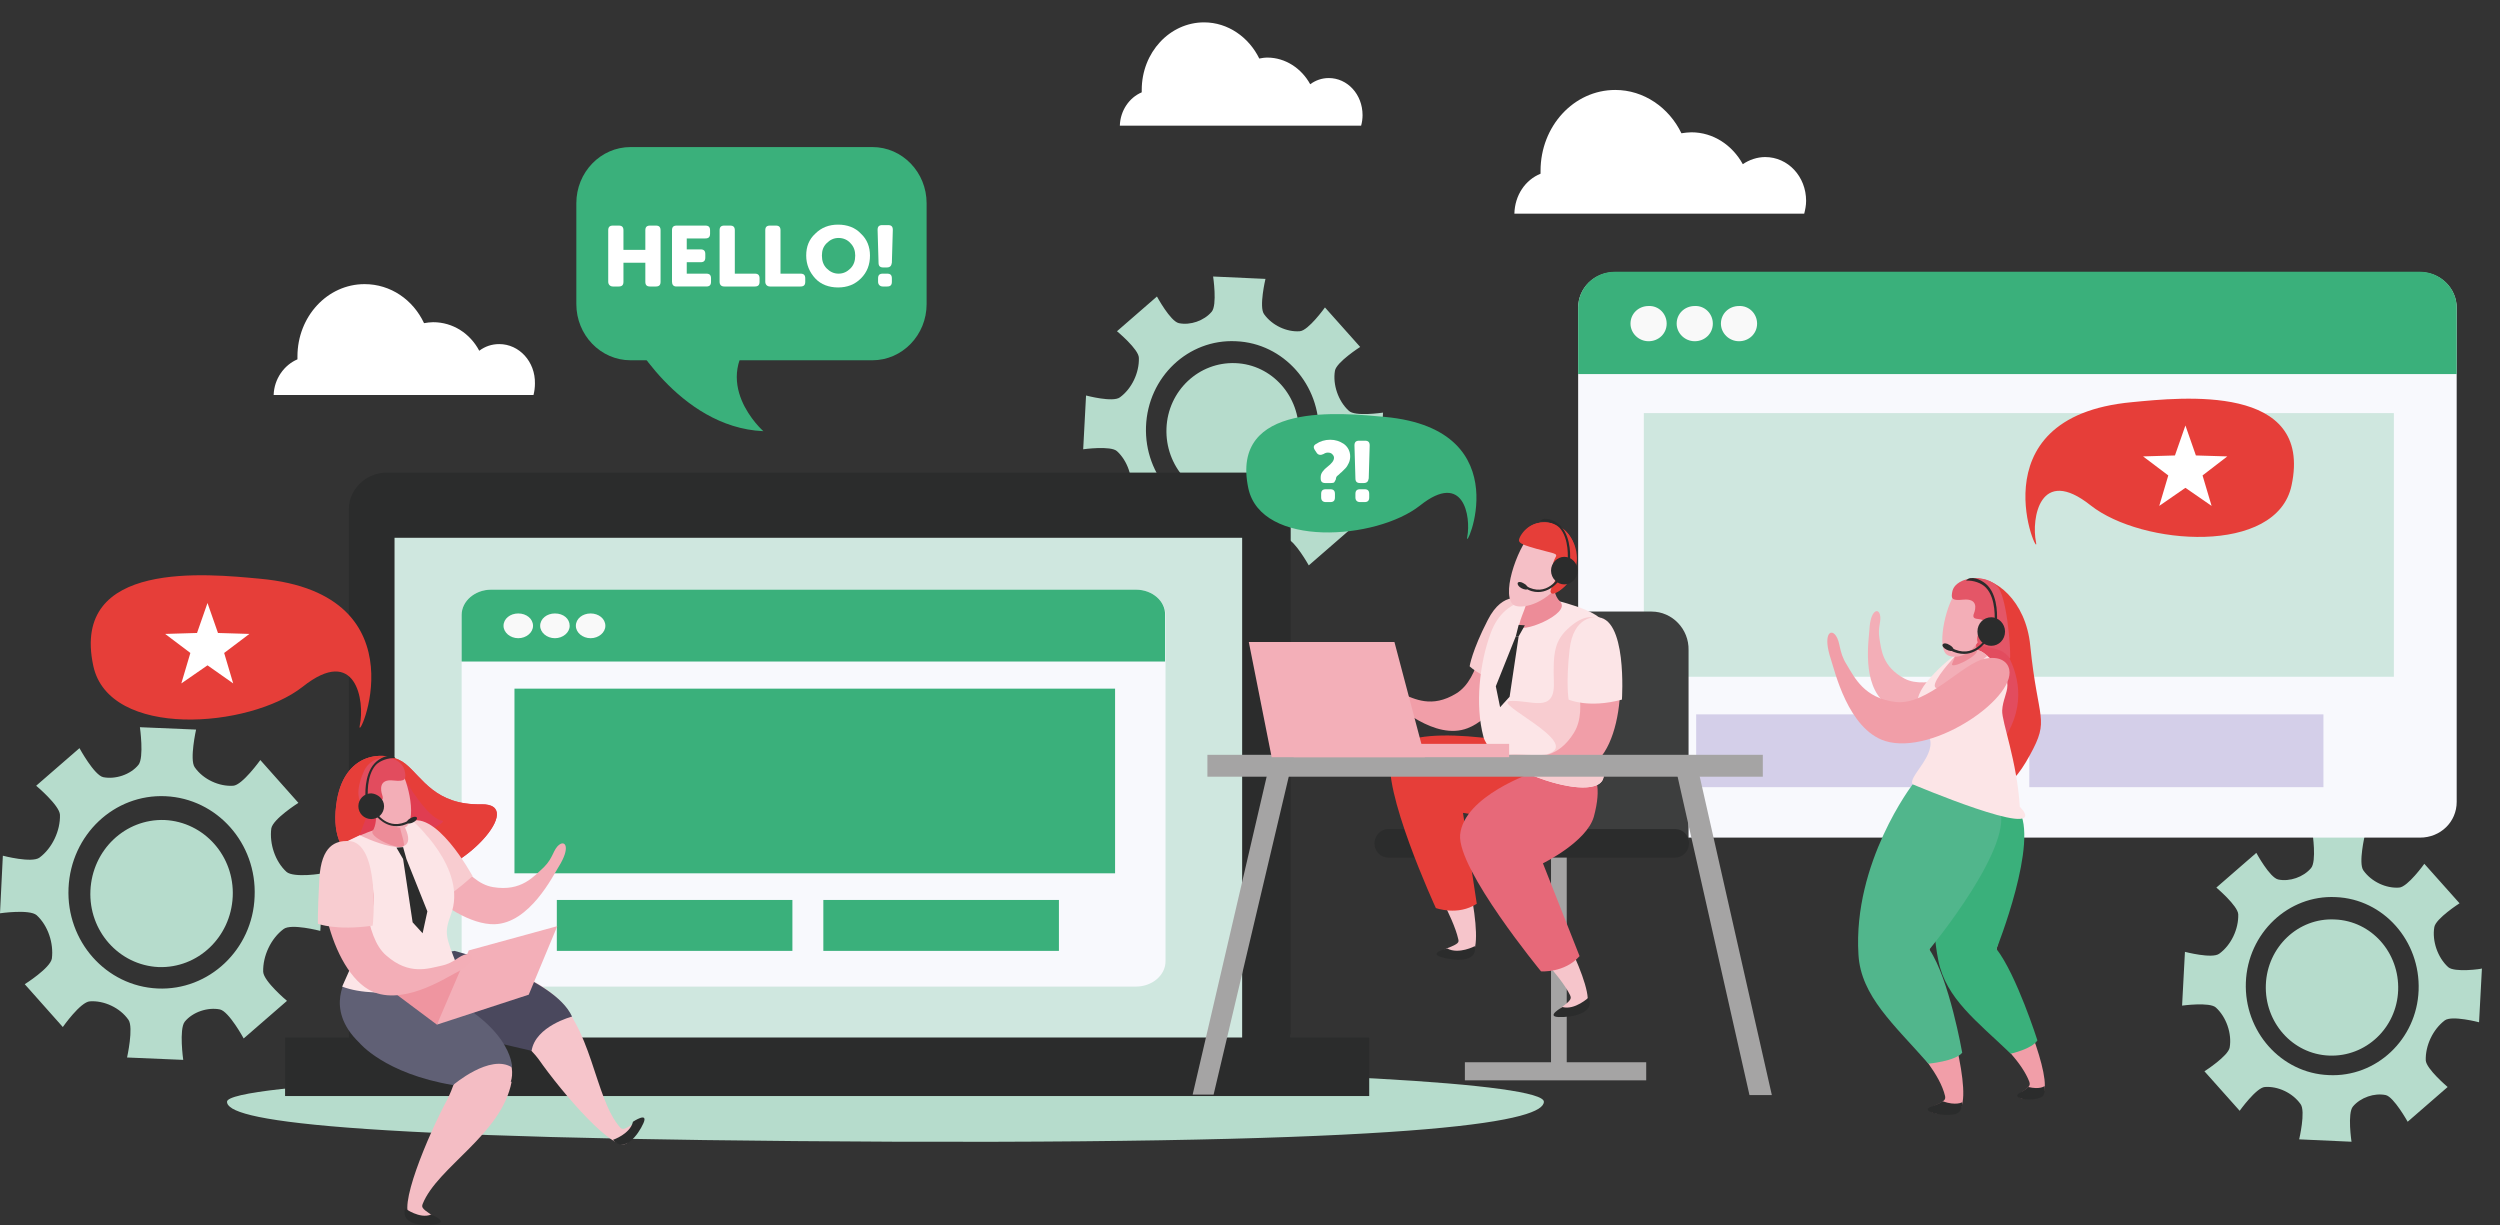 <?xml version="1.0" encoding="utf-8"?>
<!-- Generator: Adobe Illustrator 28.0.0, SVG Export Plug-In . SVG Version: 6.00 Build 0)  -->
<svg version="1.1" id="Capa_1" xmlns="http://www.w3.org/2000/svg" xmlns:xlink="http://www.w3.org/1999/xlink" x="0px" y="0px"
	 viewBox="0 0 525.3 257.4" style="enable-background:new 0 0 525.3 257.4;" xml:space="preserve">
<rect x="0" y="0" width="525.3" height="257.4" fill="#333333" stroke="none"/>
<style type="text/css">
	.st0{display:none;}
	.st1{display:inline;}
	.st2{fill:#FFFFFF;}
	.st3{fill:#D6D7D8;}
	.st4{fill:#B6DCCC;}
	.st5{fill:#E2E2E2;}
	.st6{fill:#2B2C2C;}
	.st7{fill:#CFE7DF;}
	.st8{fill:#F8F9FD;}
	.st9{fill:#3AB07B;}
	.st10{fill:#F9F9F9;}
	.st11{fill:#D4CFE9;}
	.st12{fill:#E63E39;}
	.st13{fill:#A5A4A4;}
	.st14{fill:#3D3E3E;}
	.st15{fill:#F19EA8;}
	.st16{fill:#F6C5CB;}
	.st17{fill:#E76979;}
	.st18{fill:#F8CCD0;}
	.st19{fill:#FCE5E7;}
	.st20{fill:#ED8C98;}
	.st21{fill:#F5BFC6;}
	.st22{fill:#F3AFB8;}
	.st23{enable-background:new    ;}
	.st24{fill:#E24C5E;}
	.st25{fill:#E03D51;}
	.st26{fill:#F3AEB7;}
	.st27{fill:#4A485D;}
	.st28{fill:#F4BDC4;}
	.st29{fill:#606075;}
	.st30{fill:#EF95A0;}
	.st31{fill:#51B68C;}
	.st32{fill:#E45667;}
</style>
<g id="White_Background">
</g>
<g id="Footer">
</g>
<g id="_x31_0_x25__Off">
</g>
<g id="Solicitar_Llamada">
</g>
<g id="Header">
</g>
<g id="As_Seen_On">
</g>
<g id="Benefits">
</g>
<g id="Featured_Reviews">
</g>
<g id="How_It_Works">
</g>
<g id="Comparision">
</g>
<g id="Making_an_Offer" class="st0">
</g>
<g id="Reviews">
	<g id="Written_Reviews">
	</g>
</g>
<g id="Video_Reviews_00000138572802271821365090000015920186074348717201_" class="st0">
	<g id="Video_Reviews" class="st1">
	</g>
</g>
<g id="FAQ" class="st0">
</g>
<g id="Products">
	<g>
		<g>
			<path class="st2" d="M104.9,72.3c-1.6,0-3,0.5-4.2,1.4c-1.9-3.6-5.5-6-9.7-6c-0.6,0-1.3,0.1-1.9,0.2c-2.3-4.9-7-8.2-12.5-8.2
				c-7.8,0-14.1,6.8-14.1,15.2c0,0.2,0,0.4,0,0.6c-2.8,1.2-4.9,4.1-5,7.5h7.1H80h17.4h14.7c0.2-0.8,0.3-1.6,0.3-2.4
				C112.5,76,109.1,72.3,104.9,72.3z"/>
			<path class="st2" d="M370.9,33c-1.7,0-3.4,0.6-4.7,1.5c-2.2-4-6.2-6.7-10.8-6.7c-0.7,0-1.4,0.1-2.1,0.2
				c-2.6-5.4-7.9-9.1-13.9-9.1c-8.7,0-15.7,7.6-15.7,17c0,0.2,0,0.4,0,0.6c-3.2,1.3-5.4,4.5-5.5,8.4h7.9h17.2h19.4h16.4
				c0.2-0.8,0.4-1.7,0.4-2.7C379.5,37.1,375.7,33,370.9,33z"/>
			<path class="st2" d="M279.2,16.4c-1.5,0-2.8,0.5-3.9,1.3c-1.8-3.3-5.2-5.6-9-5.6c-0.6,0-1.2,0.1-1.7,0.2
				c-2.2-4.5-6.6-7.6-11.6-7.6c-7.2,0-13.1,6.3-13.1,14.2c0,0.2,0,0.4,0,0.5c-2.6,1.1-4.5,3.8-4.6,7h6.6h14.4h16.2H286
				c0.2-0.7,0.3-1.5,0.3-2.2C286.3,19.8,283.1,16.4,279.2,16.4z"/>
			<g>
				<g>
					<g>
						<path class="st3" d="M497,207.5c-0.2,4-3.4,7.1-7.3,6.9c-3.9-0.2-6.9-3.5-6.7-7.5c0.2-4,3.4-7.1,7.3-6.9
							C494.2,200.1,497.2,203.5,497,207.5z"/>
					</g>
					<g>
						<g>
							<path class="st4" d="M514.4,203.2c-2.2-2-3.4-5.5-2.9-8.4c0.3-1.8,5.3-5,5.3-5l-7.4-8.3c0,0-3.5,4.9-5.3,5
								c-2.7,0.2-5.8-1.2-7.5-3.6c-1.1-1.5,0.3-7.4,0.3-7.4l-11-0.5c0,0,0.9,6-0.3,7.4c-1.6,1.9-4.5,2.9-6.9,2.4
								c-1.8-0.4-4.6-5.6-4.6-5.6l-8.4,7.3c0,0,4.5,3.8,4.6,5.6c0.1,3.1-1.5,6.5-4,8.3c-1.5,1.1-7.2-0.4-7.2-0.4l-0.6,11.3
								c0,0,5.8-0.8,7.1,0.4c2.2,2,3.4,5.5,2.9,8.4c-0.3,1.8-5.3,5-5.3,5l7.4,8.3c0,0,3.5-4.9,5.3-5c2.7-0.2,5.8,1.2,7.5,3.6
								c1.1,1.5-0.3,7.4-0.3,7.4l11,0.5c0,0-0.9-6,0.3-7.4c1.6-1.9,4.5-2.9,6.9-2.4c1.7,0.4,4.6,5.6,4.6,5.6l8.4-7.3
								c0,0-4.5-3.8-4.6-5.6c-0.1-3.1,1.5-6.5,4-8.4c1.5-1.1,7.2,0.4,7.2,0.4l0.6-11.3C521.5,203.6,515.7,204.4,514.4,203.2z
								 M489.3,225.9c-10-0.4-17.8-9.2-17.4-19.5s8.9-18.4,18.9-17.9c10,0.4,17.8,9.2,17.4,19.6
								C507.8,218.4,499.3,226.4,489.3,225.9z"/>
						</g>
					</g>
					<g>
						<g>
							<path class="st4" d="M503.9,208.1c-0.3,7.9-6.8,14-14.5,13.7s-13.6-7-13.3-14.9c0.3-7.9,6.8-14.1,14.5-13.7
								C498.3,193.5,504.2,200.2,503.9,208.1z"/>
						</g>
					</g>
				</g>
			</g>
			<g>
				<g>
					<g>
						<path class="st3" d="M266,90.7c-0.2,4-3.4,7.1-7.3,6.9s-6.9-3.5-6.7-7.5s3.4-7.1,7.3-6.9C263.1,83.3,266.1,86.7,266,90.7z"/>
					</g>
					<g>
						<g>
							<path class="st4" d="M283.4,86.3c-2.2-2-3.4-5.5-2.9-8.4c0.3-1.8,5.3-5,5.3-5l-7.4-8.3c0,0-3.5,4.9-5.3,5
								c-2.7,0.2-5.8-1.2-7.5-3.6c-1.1-1.5,0.3-7.4,0.3-7.4l-11-0.5c0,0,0.9,6-0.3,7.4c-1.6,1.9-4.5,2.9-6.9,2.4
								c-1.8-0.4-4.6-5.6-4.6-5.6l-8.4,7.3c0,0,4.6,3.8,4.6,5.6c0.1,3.1-1.5,6.5-4,8.3c-1.5,1.1-7.1-0.4-7.1-0.4l-0.6,11.3
								c0,0,5.8-0.8,7.1,0.4c2.2,2,3.4,5.5,2.9,8.4c-0.3,1.8-5.3,5-5.3,5l7.4,8.3c0,0,3.5-4.9,5.3-5c2.7-0.2,5.8,1.2,7.5,3.6
								c1.1,1.5-0.3,7.4-0.3,7.4l11,0.5c0,0-0.9-6,0.3-7.4c1.6-1.9,4.5-2.9,6.9-2.4c1.7,0.4,4.6,5.6,4.6,5.6l8.4-7.3
								c0,0-4.5-3.8-4.6-5.6c-0.1-3.1,1.5-6.5,4-8.3c1.5-1.1,7.2,0.4,7.2,0.4l0.6-11.3C290.5,86.7,284.7,87.6,283.4,86.3z
								 M258.2,109.1c-10-0.4-17.8-9.2-17.4-19.5c0.4-10.4,8.9-18.4,18.9-17.9c10,0.4,17.8,9.2,17.4,19.5S268.2,109.5,258.2,109.1z"
								/>
						</g>
					</g>
					<g>
						<g>
							<path class="st4" d="M272.9,91.2c-0.3,7.9-6.8,14-14.5,13.7c-7.7-0.3-13.6-7-13.3-14.9s6.8-14,14.5-13.7
								C267.3,76.6,273.2,83.3,272.9,91.2z"/>
						</g>
					</g>
				</g>
			</g>
			<g>
				<g>
					<path class="st5" d="M41.5,187.8c-0.2,4.3-3.7,7.6-7.9,7.4c-4.2-0.2-7.4-3.8-7.2-8.1c0.2-4.3,3.7-7.6,7.9-7.5
						C38.4,179.9,41.7,183.5,41.5,187.8z"/>
				</g>
				<path class="st4" d="M60.2,183.2c-2.4-2.2-3.6-5.9-3.2-9.1c0.3-2,5.7-5.4,5.7-5.4l-8-9c0,0-3.8,5.3-5.7,5.4
					c-2.9,0.2-6.3-1.3-8.1-3.9c-1.1-1.6,0.3-7.9,0.3-7.9l-11.8-0.5c0,0,0.9,6.4-0.3,7.9c-1.7,2.1-4.9,3.1-7.4,2.6
					c-1.9-0.4-5-6.1-5-6.1l-9.1,7.9c0,0,4.9,4.1,5,6.1c0.1,3.3-1.6,7-4.3,9c-1.6,1.2-7.7-0.4-7.7-0.4L0,191.9c0,0,6.2-0.9,7.7,0.4
					c2.4,2.2,3.6,5.9,3.2,9.1c-0.3,2-5.7,5.4-5.7,5.4l8,9c0,0,3.7-5.3,5.7-5.4c2.9-0.2,6.3,1.3,8.1,3.9c1.1,1.6-0.3,7.9-0.3,7.9
					l11.8,0.5c0,0-0.9-6.4,0.3-8c1.7-2.1,4.9-3.1,7.4-2.6c1.9,0.4,5,6.1,5,6.1l9.1-7.9c0,0-4.9-4.1-5-6.1c-0.1-3.3,1.6-7,4.3-9
					c1.6-1.2,7.7,0.4,7.7,0.4l0.7-12.2C67.9,183.6,61.7,184.5,60.2,183.2z M33.1,207.7c-10.8-0.5-19.2-9.9-18.7-21.1
					c0.5-11.2,9.6-19.8,20.4-19.3s19.2,9.9,18.7,21.1C53.1,199.5,43.9,208.2,33.1,207.7z"/>
				<g>
					<g>
						<path class="st4" d="M48.9,188.4c-0.4,8.5-7.3,15.1-15.6,14.8c-8.3-0.4-14.7-7.6-14.3-16.1c0.4-8.5,7.3-15.1,15.6-14.8
							C42.9,172.7,49.3,179.9,48.9,188.4z"/>
					</g>
				</g>
			</g>
			<g>
				<path class="st4" d="M324.4,231.5c0,3.8-20.7,8.8-136.1,8.4c-119.8-0.5-140.6-4.6-140.6-8.4c0-3.8,65.3-6.9,145.9-6.9
					C274,224.6,324.4,227.7,324.4,231.5z"/>
				<g>
					<g>
						<path class="st6" d="M271.1,217.3c0,4.2-3.6,7.6-8,7.6H81.3c-4.4,0-8-3.4-8-7.6V107c0-4.2,3.6-7.7,8-7.7h181.9
							c4.4,0,8,3.4,8,7.7v110.3H271.1z"/>
						<g>
							<rect x="82.9" y="113" class="st7" width="178.1" height="105.5"/>
						</g>
					</g>
				</g>
				<g>
					<g>
						<path class="st8" d="M244.9,202c0,2.9-2.8,5.3-6.2,5.3H103.2c-3.4,0-6.2-2.4-6.2-5.3v-72.8c0-2.9,2.8-5.3,6.2-5.3h135.5
							c3.4,0,6.2,2.4,6.2,5.3V202z"/>
						<path class="st9" d="M238.7,123.9H103.2c-3.4,0-6.2,2.4-6.2,5.3v9.8h147.8v-9.8C244.9,126.3,242.1,123.9,238.7,123.9z"/>
						<path class="st10" d="M112,131.5c0,1.4-1.4,2.6-3.1,2.6s-3.1-1.2-3.1-2.6c0-1.5,1.4-2.6,3.1-2.6S112,130,112,131.5z"/>
						<path class="st10" d="M119.7,131.5c0,1.4-1.4,2.6-3.1,2.6s-3.1-1.2-3.1-2.6c0-1.5,1.4-2.6,3.1-2.6
							C118.4,128.9,119.7,130,119.7,131.5z"/>
						<path class="st10" d="M127.2,131.5c0,1.4-1.4,2.6-3.1,2.6s-3.1-1.2-3.1-2.6c0-1.5,1.4-2.6,3.1-2.6
							C125.8,128.9,127.2,130,127.2,131.5z"/>
					</g>
					<rect x="117" y="189.1" class="st9" width="49.5" height="10.7"/>
					<rect x="173" y="189.1" class="st9" width="49.5" height="10.7"/>
					<rect x="108.1" y="144.7" class="st9" width="126.2" height="38.8"/>
				</g>
				<rect x="59.9" y="218" class="st6" width="227.8" height="12.3"/>
			</g>
			<g>
				<g>
					<path class="st8" d="M516.2,168.5c0,4.2-3.4,7.5-7.7,7.5H339.3c-4.3,0-7.7-3.4-7.7-7.5V64.7c0-4.2,3.4-7.5,7.7-7.5h169.2
						c4.3,0,7.7,3.4,7.7,7.5V168.5z"/>
					<path class="st9" d="M508.5,57.1H339.3c-4.3,0-7.7,3.4-7.7,7.5v14h184.6v-14C516.2,60.5,512.7,57.1,508.5,57.1z"/>
					<path class="st10" d="M350.2,68c0,2.1-1.7,3.7-3.8,3.7c-2.1,0-3.8-1.7-3.8-3.7c0-2.1,1.7-3.7,3.8-3.7
						C348.5,64.2,350.2,65.9,350.2,68z"/>
					<path class="st10" d="M359.9,68c0,2.1-1.7,3.7-3.8,3.7c-2.1,0-3.8-1.7-3.8-3.7c0-2.1,1.7-3.7,3.8-3.7
						C358.2,64.2,359.9,65.9,359.9,68z"/>
					<path class="st10" d="M369.2,68c0,2.1-1.7,3.7-3.8,3.7c-2.1,0-3.8-1.7-3.8-3.7c0-2.1,1.7-3.7,3.8-3.7
						C367.5,64.2,369.2,65.9,369.2,68z"/>
				</g>
				<rect x="356.4" y="150.1" class="st11" width="61.8" height="15.3"/>
				<rect x="426.4" y="150.1" class="st11" width="61.8" height="15.3"/>
				<rect x="345.4" y="86.8" class="st7" width="157.6" height="55.4"/>
			</g>
			<g>
				<path class="st12" d="M448,84.5c10.4-1,38.1-4,33.5,17.5c-3.1,14.7-31.4,12.7-42.2,4.2c-10.7-8.5-12.5,2.8-11.5,7.7
					C428.9,118.8,414.3,87.6,448,84.5z"/>
			</g>
			<g>
				<path class="st9" d="M291,87.6c-8.9-0.8-32.6-3.4-28.7,15c2.7,12.6,26.9,10.9,36.1,3.6s10.7,2.4,9.9,6.6
					C307.4,117,319.9,90.3,291,87.6z"/>
			</g>
			<g>
				<g>
					<g>
						<rect x="325.9" y="176.4" class="st13" width="3.3" height="48.5"/>
						<path class="st14" d="M347,128.5h-27.7c-4.3,0-7.8,3.6-7.8,8.1v39.8h43.3v-39.8C354.9,132.2,351.4,128.5,347,128.5z"/>
						<path class="st6" d="M354.9,177.2c0,1.6-1.3,3-2.9,3h-60.3c-1.6,0-2.9-1.3-2.9-3l0,0c0-1.6,1.3-3,2.9-3H352
							C353.6,174.2,354.9,175.5,354.9,177.2L354.9,177.2z"/>
						<rect x="307.8" y="223.2" class="st13" width="38.1" height="3.8"/>
					</g>
					<path class="st15" d="M319.7,126.6c-1.1-0.4-4.6-0.4-6.2,2.6c-2.1,4-2.3,13.3-7.5,16.5s-8.8,1.1-11.4,0.1
						c-2.6-1.1-3.1-2.8-4.7-3.2s-2,1.5,1.7,4.2c1.8,1.3,9.9,8.9,16.8,6.2C317.5,149.5,326.2,129,319.7,126.6z"/>
					<g>
						<g>
							<path class="st16" d="M297.8,177.8c2.5,6.6,7.6,14.9,8.6,19.5c0.2,0.7,0.1,1-2.2,1.9c-2.3,0.9,0.1,2.1,4.3,1.7
								c4.1-0.4-0.4-19.9-3.5-29C302.2,164,294.9,170.2,297.8,177.8z"/>
							<path class="st6" d="M309.9,198.8c0,0-3.4,1.8-5.8,0.5c0,0-4,0.9-1.3,1.8C305.4,201.9,310.5,202.4,309.9,198.8z"/>
						</g>
						<path class="st12" d="M322.3,156.7c0,0-27.2-5.9-29.9,1.8c-2.4,6.9,9.3,32.3,9.3,32.3s4.6,1.7,8.6-0.9l-2.9-19.1l22.1,3.6
							l-4.4-13.5L322.3,156.7z"/>
					</g>
					<g>
						<path class="st16" d="M316.8,192.5c4.1,5.7,11.1,12.4,13.1,16.6c0.3,0.7,0.3,1-1.7,2.5s0.7,2,4.5,0.5
							c3.9-1.5-5.4-19.2-10.6-27.1C317.6,178,312.1,185.9,316.8,192.5z"/>
						<path class="st6" d="M333.8,209.6c0,0-2.9,2.7-5.5,2c0,0-3.6,2-0.8,2.1C330.2,213.8,335.2,213,333.8,209.6z"/>
					</g>
					<path class="st17" d="M322.2,162.3c0,0-14.6,4.9-15.4,13.1c-0.6,7.3,17,28.7,17,28.7s4.9,0.4,8.1-3.2l-7.7-19.5
						c0,0,9.2-4.5,10.7-9.8c3.4-12.6-5.1-10.7-5.1-10.7L322.2,162.3z"/>
					<path class="st18" d="M320.1,126c0,0-4.2-2.2-7.5,4.3c-3.3,6.4-3.8,9.7-3.8,9.7s3.3,3.3,10.4,4.2
						C319.2,144.1,326.5,128.2,320.1,126z"/>
					<path class="st19" d="M336.8,161.7L336.8,161.7C336.9,161.7,336.8,161.7,336.8,161.7c0-0.2-0.1-0.4-0.1-0.6l0,0
						c-1.2-7.8-2.3-12.7,0.9-20.1c4.5-10.5-3.5-12.7-8.3-14.2s-13-2.3-16.1,6.3c-2.3,6.2-3.3,15-1.5,21.7
						C313.6,162.3,339.4,170.4,336.8,161.7z"/>
					<path class="st20" d="M327.6,120.1c0,0-2.3,3.8,0.2,6.3c2.6,2.6-9.1,7.2-8.6,4.9c0.7-3,2.4-4.6,1.4-8.3L327.6,120.1z"/>
					<path class="st21" d="M322.2,111.7c-2.8,2.1-6.8,12.5-4.4,15.2c1,1.2,5.9,0.6,9.5-3.7c1.5-1.8,3.4-5.2,1.9-9.1
						C328.5,112.3,325.5,109.2,322.2,111.7z"/>
					<path class="st12" d="M319.5,112.6c-0.7,1.3-0.6,1.6,3.3,2.7s4.6,0.9,4,1.9c-1.5,2.7,1.4,2.5-0.5,5.7c-1.8,3.2,1.7,1.6,3.5-1
						c0.4-0.5,2.3-3,0.9-7.5C329.1,109.2,322.2,108,319.5,112.6z"/>
					<path class="st12" d="M330.8,114.4c1.5,4.1-0.6,7-0.9,7.5c-1.3,1.9-3.6,3.4-4,2.6c-0.4-0.9,2.2-1,1.8-3.4
						c-0.4-2.5,1.2-2.8,1-4.9c-0.1-2.1-1.7-1.9-6-3.2c-1.8-0.5-2-1.3-1.7-2C324.1,108.4,329.1,110,330.8,114.4z"/>
					<path class="st18" d="M336.7,161.1c0,0.2,0.1,0.4,0.1,0.6l0,0l0,0c2,6.7-13,3.4-20.7-1.9c-0.5-2.6,6.1-0.4,9.2-1.4
						c7.2-2.3-12-10.8-8-11.1c4.3-0.3,9.4,2.7,9.2-3.8c-0.2-6.4,0.1-9,3.4-11.8c6.7-5.8,10,2.2,8.7,6.6c-0.2,0.8-0.5,1.7-0.9,2.7
						C334.5,148.4,335.5,153.3,336.7,161.1z"/>
					<path class="st15" d="M334.8,130.7c-1.2,0.1-4.3,1.7-4.4,5.1c-0.2,4.5,3.6,12.9,0.3,18.2c-3.3,5.3-7.4,5-10.2,5.2
						c-2.8,0.2-4-1-5.6-0.7s-1.2,2.3,3.4,3c2.2,0.4,12.6,3.5,17.7-2C342.6,152.3,341.6,130,334.8,130.7z"/>
					<g>
						<rect x="253.7" y="158.6" class="st13" width="116.7" height="4.6"/>
						<polygon class="st13" points="255,230 250.6,230 267.1,159.1 271.5,160.2 						"/>
						<polygon class="st13" points="372.3,230.1 367.6,230.1 351.8,160.1 356.2,159 						"/>
					</g>
					<g>
						<rect x="271.8" y="156.3" class="st22" width="45.3" height="2.8"/>
						<polygon class="st22" points="299.4,159.1 267.2,159.1 262.4,134.9 293,134.9 						"/>
					</g>
					<path class="st19" d="M335.3,129.7c0,0-4.7-0.4-5.5,6.8s-0.2,10.5-0.2,10.5s4.2,1.9,11.2,0C340.8,146.9,342,129.3,335.3,129.7z
						"/>
				</g>
				<g>
					<path class="st6" d="M325.9,119.9c0,1.6,1.3,2.9,2.8,2.9s2.8-1.3,2.8-2.9s-1.3-2.9-2.8-2.9C327.2,117,325.9,118.3,325.9,119.9z
						"/>
					<g>
						<path class="st6" d="M329.9,117.8c0-0.2,0.4-4.7-1.9-7.2c-1-1.1-2.8-1.9-3.9-1.5c-0.2,0.1-0.5,0.4-0.5,0.4
							c1.5-0.1,3.2,0.5,4.1,1.4c2.1,2.3,1.7,6.7,1.7,6.8L329.9,117.8z"/>
					</g>
					<g>
						<path class="st6" d="M323.2,124.4c3.1,0,4.9-3.1,4.9-3.1l-0.4-0.3c-0.1,0.2-2.7,4.7-7.1,2.1l-0.2,0.4
							C321.4,124.2,322.3,124.4,323.2,124.4z"/>
					</g>
					<path class="st6" d="M318.9,122.5c-0.1,0.3,0.2,0.8,0.8,1.1c0.6,0.3,1.2,0.4,1.3,0.1c0.1-0.3-0.2-0.8-0.8-1.1
						C319.6,122.2,319,122.2,318.9,122.5z"/>
				</g>
				<g>
					<polygon class="st6" points="320.4,131.4 319.1,133.7 318.5,133.7 319.1,131.3 					"/>
					<polygon class="st6" points="319.1,133.7 317.2,146.4 315.2,148.6 314.3,144.2 318.5,133.7 					"/>
				</g>
			</g>
			<g>
				<g>
					<path class="st9" d="M194.7,63.9c0,6.5-5.1,11.8-11.4,11.8h-50.8c-6.3,0-11.4-5.3-11.4-11.8V42.7c0-6.5,5.1-11.8,11.4-11.8
						h50.8c6.3,0,11.4,5.3,11.4,11.8V63.9z"/>
				</g>
				<g>
					<path class="st9" d="M132,69.8c0,0,10.4,20,28.4,20.8c0,0-11.8-10.4-1.1-20.8H132z"/>
				</g>
				<g class="st23">
					<path class="st2" d="M127.8,59.2V48.4c0-0.7,0.3-1,1-1h1.2c0.7,0,1,0.3,1,1v4.1h4.6v-4.1c0-0.7,0.3-1,1-1h1.2c0.7,0,1,0.3,1,1
						v10.8c0,0.7-0.3,1-1,1h-1.2c-0.7,0-1-0.3-1-1v-4H131v4c0,0.7-0.3,1-1,1h-1.2C128.2,60.2,127.8,59.8,127.8,59.2z"/>
					<path class="st2" d="M141.2,59.2V48.4c0-0.7,0.3-1,1-1h6c0.7,0,1,0.3,1,1v0.7c0,0.7-0.3,1-1,1h-3.9v2.3h2.9c0.7,0,1,0.3,1,1
						v0.7c0,0.7-0.3,1-1,1h-2.9v2.4h4.1c0.7,0,1,0.3,1,1v0.7c0,0.7-0.3,1-1,1h-6.3C141.5,60.2,141.2,59.8,141.2,59.2z"/>
					<path class="st2" d="M151.2,59.2V48.4c0-0.7,0.3-1,1-1h1.2c0.7,0,1,0.3,1,1v9.1h4.2c0.7,0,1,0.3,1,1v0.7c0,0.7-0.3,1-1,1h-6.4
						C151.5,60.2,151.2,59.8,151.2,59.2z"/>
					<path class="st2" d="M160.8,59.2V48.4c0-0.7,0.3-1,1-1h1.2c0.7,0,1,0.3,1,1v9.1h4.2c0.7,0,1,0.3,1,1v0.7c0,0.7-0.3,1-1,1h-6.4
						C161.2,60.2,160.8,59.8,160.8,59.2z"/>
					<path class="st2" d="M169.4,53.7c0-1.9,0.6-3.4,1.9-4.6c1.3-1.3,2.9-1.9,4.8-1.9s3.6,0.6,4.8,1.9c1.3,1.2,1.9,2.8,1.9,4.6
						c0,1.9-0.6,3.5-1.9,4.8c-1.3,1.3-2.9,1.9-4.8,1.9s-3.6-0.6-4.8-1.9C170.1,57.2,169.4,55.6,169.4,53.7z M172.7,53.7
						c0,1.1,0.3,2,1,2.7c0.7,0.7,1.5,1.1,2.5,1.1c1,0,1.8-0.4,2.5-1.1c0.7-0.7,1-1.6,1-2.7c0-1-0.3-1.9-1-2.6
						c-0.6-0.7-1.5-1.1-2.5-1.1c-1,0-1.8,0.4-2.5,1.1C173,51.8,172.7,52.6,172.7,53.7z"/>
					<path class="st2" d="M186.3,56.2h-0.7c-0.7,0-1-0.3-1-1l-0.2-6.9c0-0.7,0.3-1,1-1h1.2c0.7,0,1,0.3,1,1l-0.2,6.9
						C187.3,55.9,187,56.2,186.3,56.2z M184.5,59.2v-0.7c0-0.7,0.3-1,1-1h0.9c0.7,0,1,0.3,1,1v0.7c0,0.7-0.3,1-1,1h-0.9
						C184.9,60.2,184.5,59.8,184.5,59.2z"/>
				</g>
			</g>
			<g>
				<g>
					<path class="st12" d="M54.6,121.6c-10.8-1-39.8-4.1-35,18.3c3.3,15.4,32.8,13.2,44,4.4c11.2-8.9,13.1,3,12,8.1
						C74.6,157.4,89.8,124.8,54.6,121.6z"/>
				</g>
				<g>
					<path class="st24" d="M85.2,160.5c3.5,2.8,6.2,8.7,15.9,8.5s-4.1,14.9-13.4,14.8c-9.3-0.2-19.2-1.9-16.9-15.7
						C72.7,157.3,81.8,157.7,85.2,160.5z"/>
					<path class="st12" d="M85.2,160.5c3.5,2.8,6.2,8.7,15.9,8.5s-4.1,14.9-13.4,14.8c-9.3-0.2-19.2-1.9-16.9-15.7
						C72.7,157.3,81.8,157.7,85.2,160.5z"/>
					<path class="st25" d="M85.2,164c0,0,4.6,7.9,7.6,8.4s-19.6,9.3-19.6,9.3l5.3-14L85.2,164z"/>
					<path class="st26" d="M84.1,173.9c0.9-0.8,4.1-2.1,6.7,0.1c3.4,2.9,6.8,11.4,12.8,12.4s8.6-2.3,10.7-4.2c2-2,1.9-3.7,3.2-4.7
						c1.3-1,2.4,0.6-0.1,4.6c-1.2,1.9-6.1,11.9-13.5,12.1C94.2,194.4,78.9,178.6,84.1,173.9z"/>
					<path class="st18" d="M85.4,173c-2.1,1.4-4.2,3.9-0.7,10.1c3.7,6.5,4.8,8,4.8,8s4-1.8,9.8-7C99.3,184.1,91.2,169.1,85.4,173z"
						/>
					<path class="st16" d="M132.8,236.3c-1.8,1.2-2.1,1-2.5,0.6c-5.5-6.2-5.8-21.7-14.7-28.4l0,0c-2.4-1.9-5.7-3.7-10.2-5.4
						c-3.4-1.2-6.8-2-9.7-2.5c-10.6-3.7-15,1.4-14.7,5.4c0.9,10.9,19.4,11.2,28.8,12.9l0,0c1.2,1.2,2.7,2.7,3.4,3.7
						c4.8,6.9,16.2,20.2,18.6,17.5C134.2,237.5,134.7,235.1,132.8,236.3z"/>
					<path class="st27" d="M95.5,199.8c0,0,20.9,5.4,24.7,13.8c0,0-7.7,2-8.5,7.2l-28.2-6.6l-0.6-12.3L95.5,199.8z"/>
					<path class="st28" d="M71.8,209.2c-1.4,12.5,21.4,15.8,28,20c7.6,4.8,14.7-7-4.6-19.1c-3.1-2-6.2-2.4-8.9-3.5
						C76.7,200.6,72.3,205.2,71.8,209.2z"/>
					<path class="st28" d="M86.5,255.8c3.4,1.1,5.7,0.5,3.9-0.7c-1.8-1.2-1.8-1.5-1.6-2.1c3.1-7.8,16.6-14.6,18.7-25.7L95.6,227
						c-0.5,1.6-1.1,3-1.6,4C90,238.4,83.1,254.7,86.5,255.8z"/>
					<path class="st29" d="M73.2,205c0,0-5.3,6.8,2.3,14.1c0,0,5.3,6.5,19.7,8.9c0,0,7.8-6.7,12.4-3.7c0,0,0.2-9.9-19.7-17.6
						L73.2,205z"/>
					<path class="st26" d="M91.1,178.9c-1.5-7.1-8.3-6.4-15.1-3.5c-4.3,1.8-11.3,5.1-5.9,14.2c3.8,6.4,5.9,9.7,2.6,17.3
						c-0.4,1,0.3-1.2,0,0c4.7,1.7,7.2-0.8,12.5-1c4-0.1,6.5-1.7,10.1-2.9c-1.7-5.1-1.5,0-1.6-0.3C90,193.6,92.4,185,91.1,178.9z"/>
					<path class="st20" d="M75,182.5c0,0,2.5,3.1,3.7,5.5s1.5,10,1.5,10l-6.5-0.5L75,182.5z"/>
					<path class="st19" d="M96,202.8c-2.3-5.9-2.7-6.7-1.3-10.5c3.8-9.8-8.2-20-8.2-20l-1.8,0.8c5,9.3-9.1,2.4-9.1,2.4l-2.5,1.2
						c0,0,4.5,3.3,5.3,10.4c1,8.7-5.5,8-5.5,8c0.6,2.9,1.9,3.4,0.6,8.6l-1.6,3.6C79.2,210.2,96.1,207.9,96,202.8z"/>
					<g>
						<path class="st20" d="M78.5,167.7c0,0,1.3,4.6-0.2,6.9c-0.9,1.4,6.8,4.7,6.6,2.8c-0.3-2.4-1.7-3.9-0.2-6.7L78.5,167.7z"/>
					</g>
					<g>
						<path class="st26" d="M83.5,160.8c2,2,4.2,10.9,1.9,12.9c-1,0.8-4.8-0.2-7.3-4.1c-1-1.6-2.2-4.6-0.6-7.6
							C78.3,160.5,81.2,158.4,83.5,160.8z"/>
					</g>
					<g>
						<path class="st24" d="M85.1,162.3c0.2,1.3,0.2,2-2.4,1.7c-3.2-0.4-2.7,2.1-2.4,3c0.9,2.5-2.9,0-1.7,3c1.1,3-2.4-0.6-2.7-1.1
							c-0.3-0.5-1.4-2.4,0.5-6.7C78.2,157.9,84.5,158.4,85.1,162.3z"/>
					</g>
					<g>
						<polygon class="st30" points="91.8,215.3 81.1,207.3 101,200.2 						"/>
						<polygon class="st22" points="98.5,199.7 117.1,194.6 111.1,209 91.8,215.3 						"/>
					</g>
					<path class="st26" d="M70.3,179.1c0,0,2.1-1.1,4.3,2.3c2.5,4,1.7,15.3,6.6,19.4c4.8,4.2,8.8,2.7,11.6,2.1
						c2.8-0.6,3.6-2.2,5.3-2.4c1.7-0.2,1.8,1.9-2.5,4c-2,1-11.6,7.3-18.2,3.4C68.7,202.8,64.9,181.2,70.3,179.1z"/>
					<path class="st6" d="M80.7,169.4c0,1.5-1.2,2.7-2.7,2.7s-2.7-1.2-2.7-2.7s1.2-2.7,2.7-2.7C79.4,166.8,80.7,167.9,80.7,169.4z"
						/>
					<g>
						<path class="st6" d="M76.8,167.6c0-0.2-0.4-4.7,1.9-7.2c1-1.1,2.8-1.9,3.9-1.5c0.1,0.1,0.5,0.4,0.5,0.4
							c-1.5-0.1-3.2,0.5-4.1,1.4c-2.1,2.3-1.7,6.7-1.7,6.8L76.8,167.6z"/>
					</g>
					<g>
						<path class="st6" d="M83.3,173.6c-3,0-4.8-2.8-4.8-2.9l0.4-0.2c0.1,0.2,2.6,4.3,7,1.9l0.2,0.4
							C85.1,173.4,84.2,173.6,83.3,173.6z"/>
					</g>
					<path class="st6" d="M87.6,171.8c0.1,0.3-0.2,0.7-0.8,1c-0.6,0.3-1.1,0.3-1.3,0.1c-0.1-0.3,0.2-0.7,0.8-1
						C86.8,171.6,87.4,171.5,87.6,171.8z"/>
					<path class="st18" d="M73.1,176.7c-2.5,0-5.6,0.8-6,8c-0.4,7.5-0.3,9.4-0.3,9.4s3.8,1.5,11.5,0.4
						C78.4,194.6,80,176.7,73.1,176.7z"/>
					<path class="st6" d="M128.8,239.5c0,0,3.6-1.2,4.2-3.8c0,0,3.3-2.2,2.2,0.3C134.1,238.5,131.1,242.4,128.8,239.5z"/>
					<path class="st6" d="M85.1,253.9c0,0,3.1,2.3,5.5,1.3c0,0,3.7,1.5,1.1,2C89,257.6,84.2,257.5,85.1,253.9z"/>
					<g>
						<polygon class="st6" points="83.3,178.1 84.7,180.5 85.4,180.5 84.7,178 						"/>
						<polygon class="st6" points="84.7,180.5 86.7,193.8 88.8,196.1 89.8,191.5 85.4,180.5 						"/>
					</g>
				</g>
			</g>
			<g>
				<path class="st26" d="M419.9,144.1c0,0,0.1-2.1-3.1-2.6c-3.7-0.7-11.9,3.6-16.6,1.1s-4.9-6.1-5.3-8.5s0.5-3.6,0.1-5
					c-0.4-1.4-2-0.8-2.2,3.2c-0.1,2-1.7,11.5,3.4,15.5C402.8,153,420.1,149,419.9,144.1z"/>
				<path class="st15" d="M424.8,229.5c1.8-1.2,1.8-1.5,1.6-2.2c-3.1-8.1-16.7-15.5-18.7-27.1l0,0c-0.6-3.1-0.8-7.2-0.3-12.3
					c0.4-3.9,1.2-7.5,2-10.5c1.3-11.9,7.8-11.8,11.2-9.7c9.2,5.9,1.5,21.7-1.1,31.7l0,0c0.5,1.7,1.2,3.9,1.8,4.9
					c4,7.7,10.9,24.8,7.4,25.9C425.3,231.4,423,230.8,424.8,229.5z"/>
				<path class="st9" d="M411.9,168.2C411.9,168.2,413.2,168.1,411.9,168.2c0,0-8.2,16.1-4.6,33.7c1.6,7.9,8.1,12.7,15.2,19.5
					c0,0,4.5-1,5.6-2.8c0,0-4.4-13.8-8.6-19.2c0,0,9.1-22.8,4.6-29.3C419.6,163.7,411.9,168.2,411.9,168.2S413,166.2,411.9,168.2z"
					/>
				<path class="st6" d="M429.6,228.2c0,0-0.9,0.8-3.4,0.2c0,0-0.8,0.7-1.6,1.1c-0.8,0.4-1,0.8-0.3,1.2s3.2,0.5,4.5-0.1
					C430,230.1,429.6,228.2,429.6,228.2z"/>
				<path class="st15" d="M406.4,232.4c2.4-1.1,2.4-1.4,2.3-2.1c-2.2-9.1-17.1-18.7-17.4-31.5l0,0c-0.2-3.4,0.3-7.8,1.8-13.3
					c1.1-4.1,2.7-7.9,4.2-11c3.7-12.7,11.3-11.8,15-9.1c9.9,7.5-2.1,23.6-6.9,34l0,0c0.3,1.9,0.8,4.3,1.2,5.5
					c3.4,8.8,8.6,28.1,4.3,28.8C406.6,234.5,404,233.5,406.4,232.4z"/>
				<path class="st31" d="M401.9,164.8C401.9,164.8,403.4,164.8,401.9,164.8c0,0-12.6,16.4-11.4,35.8c0.5,8.7,7.5,14.7,14.7,22.9
					c0,0,5.6-0.5,7.1-2.3c0,0-2.7-15.5-6.9-21.7c0,0,18.7-22.6,14.5-30.1C415.7,161.7,401.9,164.8,401.9,164.8
					S403.4,162.7,401.9,164.8z"/>
				<path class="st6" d="M412.3,231.6c0,0-1.3,0.8-4.1-0.2c0,0-1.1,0.7-2.1,1c-1.1,0.4-1.4,0.7-0.6,1.2s3.7,0.9,5.3,0.5
					C412.5,233.7,412.3,231.6,412.3,231.6z"/>
				<g>
					<path class="st12" d="M412.2,124c0,0,0.3-2.2,2.2-2.4c4.7-0.7,11.3,4.6,12.2,14.1c1.6,16,4.2,15.2-0.1,23
						c-4.5,8.2-8.1,9.5-17.2,2.7c-5.3-4,10.5-11.4,9-14.1c-1.5-2.8-4.3-3.5-4.8-8.3c-0.6-4.8-1.7-10.8-2.2-12
						C410.8,125.7,411.3,124.4,412.2,124z"/>
				</g>
				<g>
					<path class="st24" d="M413.5,138.9c-0.3-2.3-0.7-4.9-1.1-7.1c1-0.2,1.8-1.7,3.2-1.8c0,0,15.3,11.9,4.8,26.3
						c-10.6-3.4-0.4-4.3-2.9-7.1c0,0,1.2-1.4,1.1-1.5c-0.1-0.2-0.3-0.3-0.3-0.5C416.8,144.5,414.1,143.8,413.5,138.9z"/>
				</g>
				<path class="st19" d="M401.9,164.8c-1.2-1.5,5.5-6.4,3.3-10.3c-2.2-3.9-4.3-6.9,0.4-12.1c4.7-5.2,8.6-7.4,11.6-4.9
					c7.4,5.9,3.7,7.5,3.5,11.8c-0.1,2.4,3.1,10.5,3.7,20.2c0.3,0.4,0.7,0.8,0.7,0.8C429.3,176.4,401.9,164.8,401.9,164.8z"/>
				<path class="st26" d="M417.6,137.8c0,0-8.4,7.1-10.6,6.8c-1.9-0.3,2.4-5.2,3.6-6.5C411.4,137.5,414.2,134.7,417.6,137.8z"/>
				<g>
					<path class="st20" d="M417.2,128.1c0,0-2.8,6-1.8,8.4c0.6,1.3-5.9,4.4-5.2,2.9c1.3-2.8,1-3.9-0.4-6.2L417.2,128.1z"/>
				</g>
				<g>
					<path class="st26" d="M411.3,124.1c-2.2,2.1-4.4,11.3-2.4,13.3c0.9,1,5.1,1.4,7.6-4.1c0.8-1.8,2.4-4.8,0.8-7.9
						C416.7,124,413.8,121.7,411.3,124.1z"/>
				</g>
				<g>
					<path class="st32" d="M410.2,124.4c-0.2,1.2-0.3,1.9,2.3,1.6c3.2-0.3,2.6,2,2.3,2.8c-1,2.3,3.1,0.2,1.6,2.8
						c-3.5,6.4,3.4,2.7,5.9,6.8c0.3,0.4-0.2-10.2-2-14.2C418.6,120.3,410.8,120.8,410.2,124.4z"/>
				</g>
				<path class="st15" d="M422,140.1c0,0-0.8-2.5-4.9-1.7c-4.7,0.9-12.1,9.9-18.8,9.1c-6.6-0.8-8.6-5.1-10.3-7.9
					c-1.7-2.7-1.2-4.6-2.3-6.1c-1.1-1.5-2.7-0.1-1,5c0.8,2.4,3.6,14.7,11.4,17.2C406.4,158.9,424.6,146,422,140.1z"/>
				<g>
					<path class="st6" d="M415.5,132.7c0,1.7,1.3,3,2.9,3s2.9-1.3,2.9-3c0-1.6-1.3-3-2.9-3S415.5,131,415.5,132.7z"/>
					<g>
						<path class="st6" d="M419.6,130.5c0-0.2,0.4-4.9-1.9-7.4c-1-1.1-2.9-2-4.1-1.5c-0.2,0.1-0.5,0.4-0.5,0.4
							c1.5-0.1,3.3,0.5,4.2,1.5c2.2,2.3,1.8,7,1.8,7H419.6z"/>
					</g>
					<g>
						<path class="st6" d="M412.7,137.4c3.2,0,5-3.2,5.1-3.2l-0.4-0.3c-0.1,0.2-2.8,4.8-7.4,2.2l-0.3,0.5
							C410.8,137.2,411.8,137.4,412.7,137.4z"/>
					</g>
					<path class="st6" d="M408.2,135.4c-0.2,0.3,0.2,0.8,0.8,1.1c0.6,0.3,1.2,0.4,1.4,0.1c0.2-0.3-0.2-0.8-0.8-1.1
						C409,135.1,408.4,135.1,408.2,135.4z"/>
				</g>
			</g>
		</g>
		<g class="st23">
			<path class="st2" d="M279.5,101.5h-1c-0.7,0-1-0.3-1-1v-0.2c0-0.4,0.1-0.8,0.4-1.2c0.3-0.4,0.6-0.7,1-1c0.9-0.7,1.4-1.3,1.4-1.9
				c0-0.3-0.1-0.5-0.4-0.8c-0.2-0.2-0.5-0.3-0.9-0.3c-0.3,0-0.6,0.1-0.9,0.3c-0.6,0.3-1.1,0.2-1.4-0.2l-0.4-0.6
				c-0.4-0.6-0.3-1,0.2-1.3c0.9-0.6,1.9-0.9,3-0.9c1.1,0,2,0.3,2.9,0.9c0.8,0.6,1.3,1.5,1.3,2.6c0,0.5-0.1,1-0.3,1.4
				s-0.4,0.8-0.7,1.1c-0.3,0.3-0.6,0.6-0.8,0.8c-0.3,0.2-0.5,0.5-0.8,0.7s-0.4,0.5-0.4,0.8l-0.1,0.2c-0.1,0.2-0.2,0.4-0.3,0.5
				C280,101.5,279.8,101.5,279.5,101.5z M277.6,104.5v-0.7c0-0.7,0.3-1,1-1h0.9c0.7,0,1,0.3,1,1v0.7c0,0.7-0.3,1-1,1h-0.9
				C277.9,105.5,277.6,105.1,277.6,104.5z"/>
			<path class="st2" d="M286.5,101.5h-0.7c-0.7,0-1-0.3-1-1l-0.2-6.9c0-0.7,0.3-1,1-1h1.2c0.7,0,1,0.3,1,1l-0.2,6.9
				C287.5,101.2,287.2,101.5,286.5,101.5z M284.8,104.5v-0.7c0-0.7,0.3-1,1-1h0.9c0.7,0,1,0.3,1,1v0.7c0,0.7-0.3,1-1,1h-0.9
				C285.1,105.5,284.8,105.1,284.8,104.5z"/>
		</g>
		<polygon class="st2" points="459.2,89.4 461.4,95.7 468,95.9 462.8,99.9 464.7,106.3 459.2,102.5 453.7,106.3 455.6,99.9 
			450.3,95.9 457,95.7 		"/>
		<polygon class="st2" points="43.6,126.7 45.8,133 52.4,133.2 47.1,137.2 49,143.6 43.6,139.8 38.1,143.6 40,137.2 34.7,133.2 
			41.4,133 		"/>
	</g>
</g>
<g id="SEO_Banners">
</g>
<g id="Brand_Promise">
</g>
<g id="Risk-Free">
</g>
<g id="Misc." class="st0">
</g>
<g id="Mobile_Browser">
</g>
<g id="Desktop_Browser">
</g>
<g id="Desktop_Browser_00000023965848709205137600000014315733212740717477_">
</g>
<g id="Pop-Up" class="st0">
</g>
<g id="Guides">
</g>
</svg>
